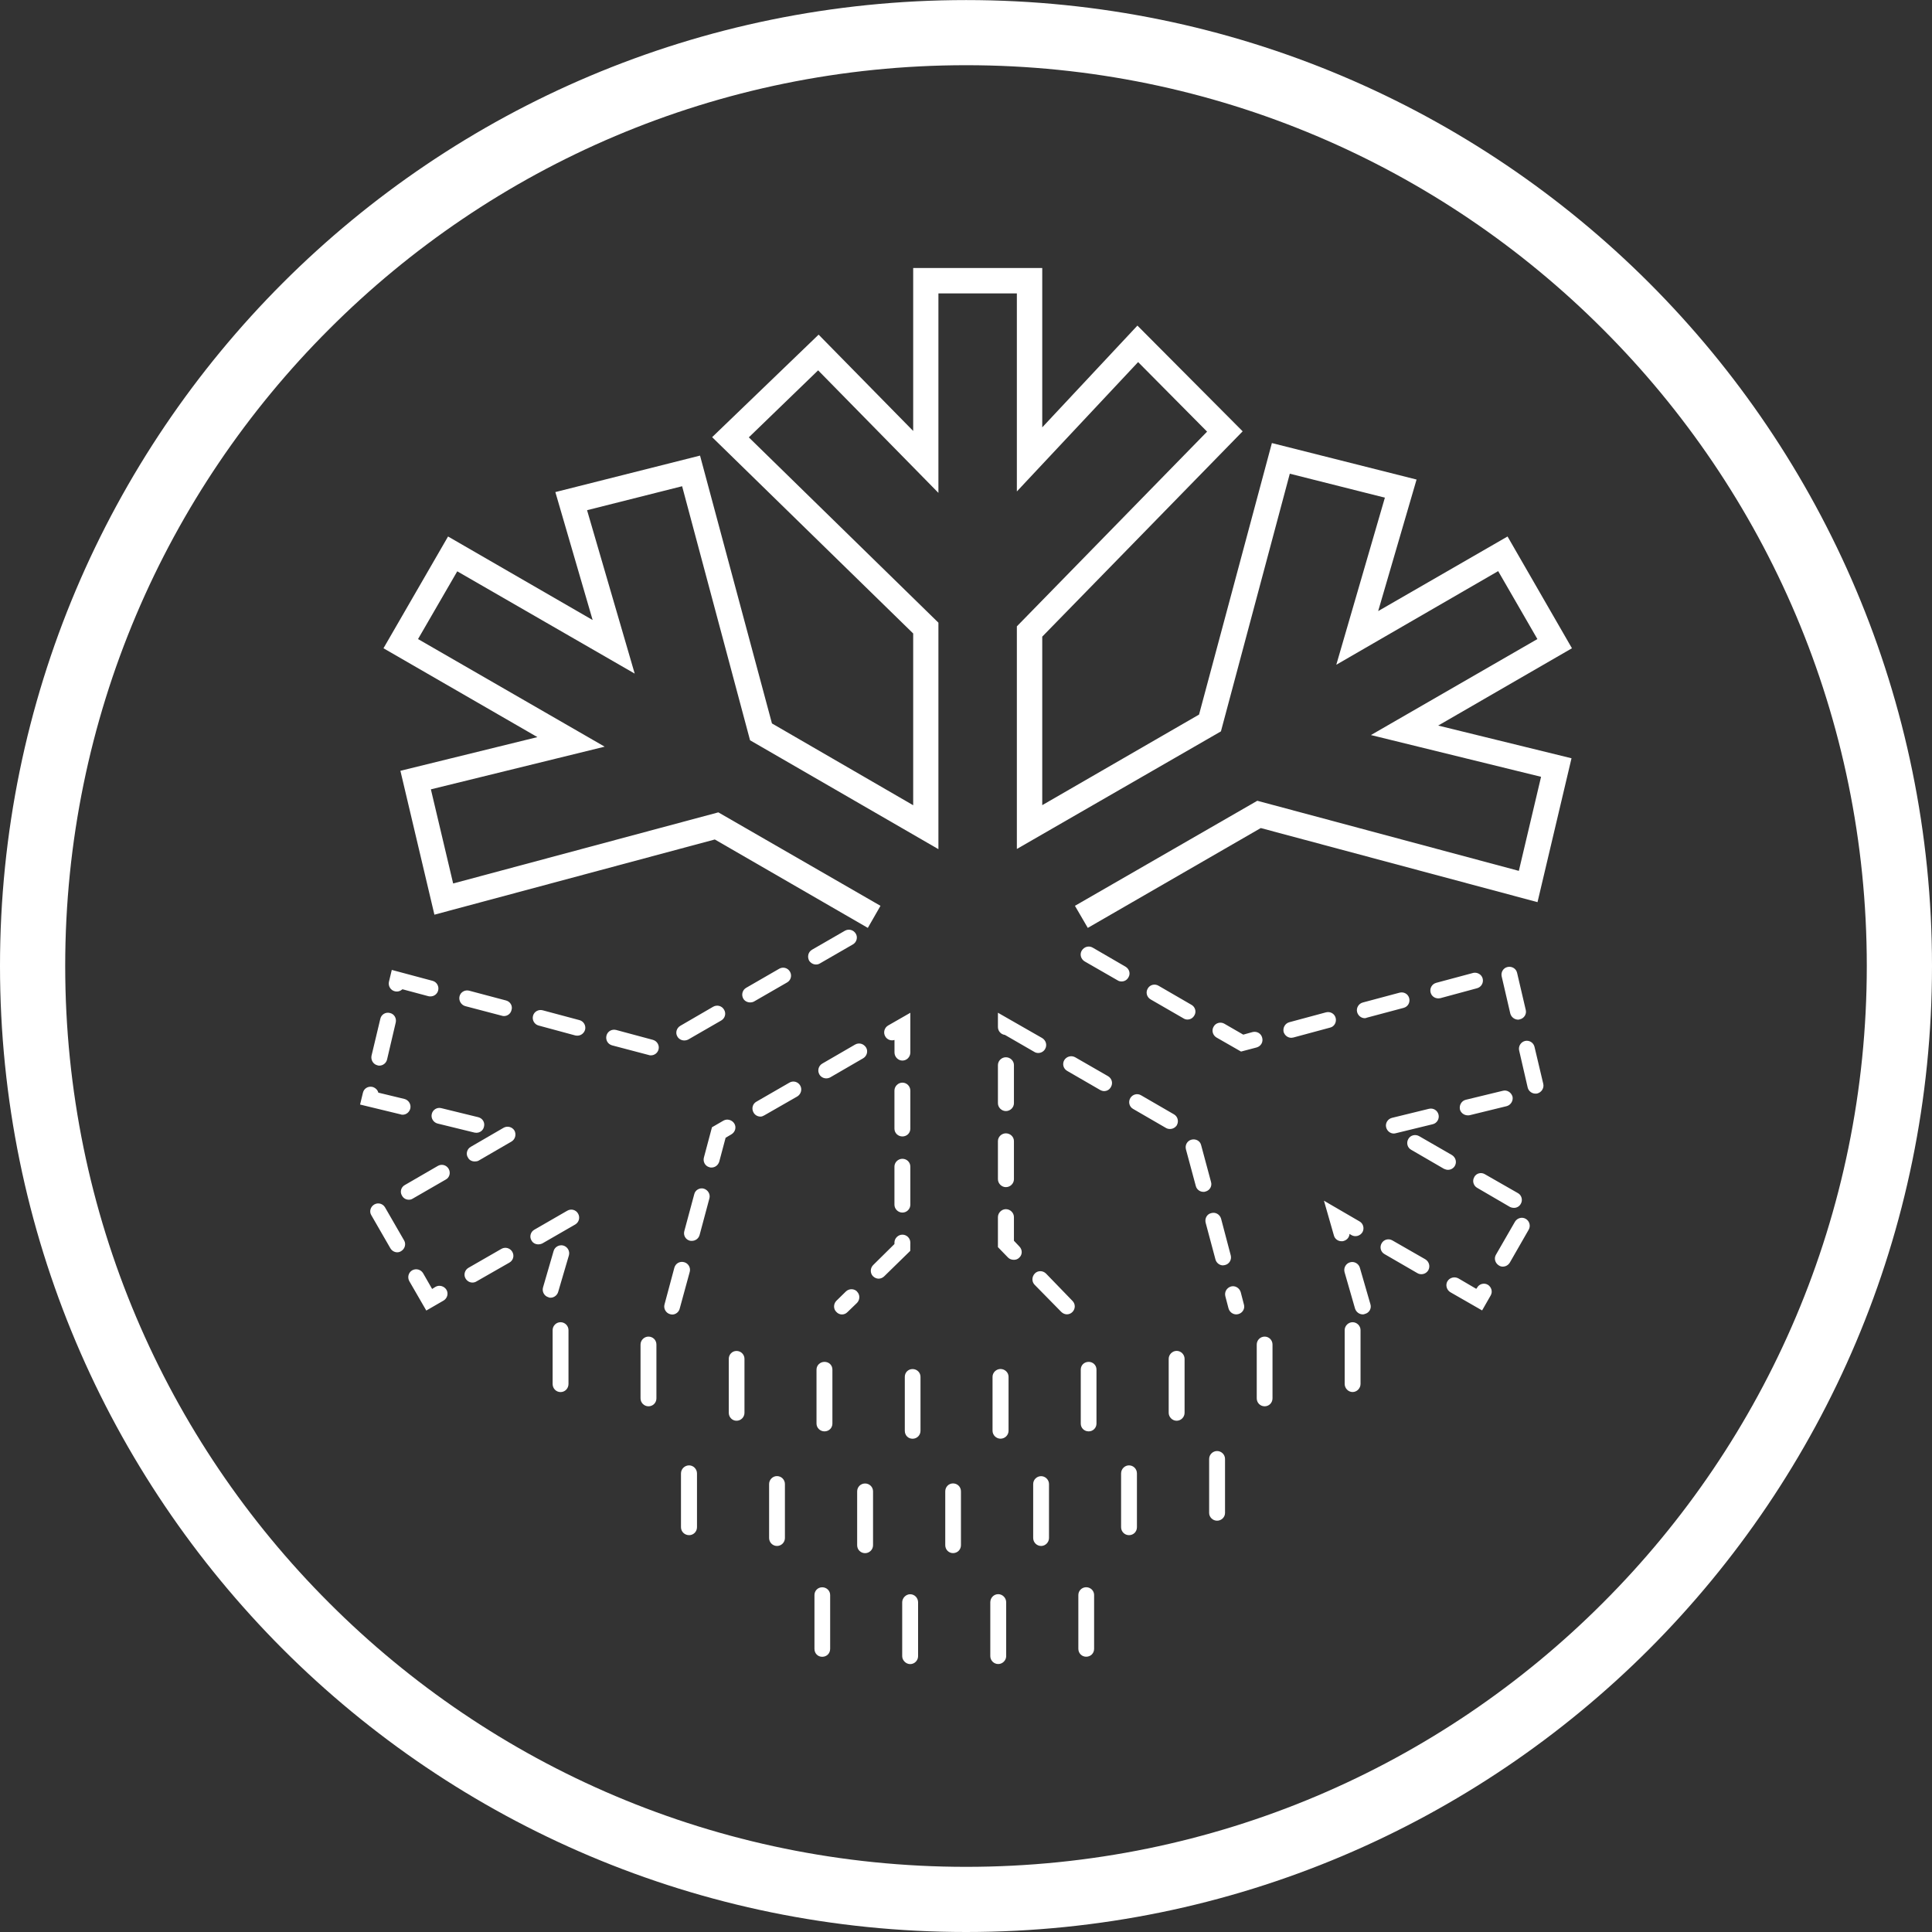 <svg width="80" height="80" viewBox="0 0 80 80" fill="none" xmlns="http://www.w3.org/2000/svg">
<rect x="0" y="0" width="80" height="80" fill="#333333" stroke="none"/>
<g clip-path="url(#clip0_48_64)">
<path d="M80 39.996C80 51.047 75.524 61.041 68.287 68.289C61.051 75.524 51.044 80 40.006 80C28.956 80 18.948 75.524 11.713 68.289C4.476 61.041 0 51.047 0 39.996C0 28.956 4.476 18.951 11.713 11.713C18.948 4.478 28.956 0.003 40.006 0.003C51.044 0.003 61.051 4.478 68.287 11.713C75.524 18.951 80 28.956 80 39.996ZM66.37 66.373C73.125 59.628 77.3 50.304 77.3 39.996C77.3 29.698 73.125 20.375 66.37 13.63C59.626 6.875 50.302 2.7 40.006 2.7C29.698 2.7 20.375 6.875 13.63 13.63C6.875 20.375 2.7 29.698 2.7 39.996C2.7 50.304 6.875 59.628 13.63 66.373C20.375 73.127 29.698 77.302 40.006 77.302C50.302 77.302 59.626 73.127 66.37 66.373Z" fill="white"/>
<path d="M50.145 48.938L49.737 47.42C49.698 47.243 49.513 47.145 49.336 47.191C49.159 47.238 49.061 47.415 49.107 47.592L49.516 49.111C49.554 49.255 49.685 49.352 49.829 49.352C49.858 49.352 49.889 49.352 49.917 49.339C50.094 49.293 50.199 49.116 50.145 48.938ZM48.732 46.588C48.82 46.428 48.766 46.23 48.609 46.141L47.247 45.352C47.09 45.259 46.893 45.318 46.803 45.47C46.71 45.627 46.762 45.83 46.918 45.917L48.28 46.706C48.331 46.737 48.391 46.749 48.444 46.749C48.563 46.749 48.668 46.69 48.735 46.588M51.376 53.507C51.322 53.329 51.145 53.224 50.975 53.27C50.798 53.322 50.693 53.494 50.739 53.676L50.87 54.177C50.914 54.329 51.047 54.426 51.191 54.426C51.219 54.426 51.25 54.419 51.276 54.414C51.456 54.367 51.561 54.182 51.507 54.013L51.376 53.507ZM50.646 52.394C50.677 52.394 50.706 52.386 50.731 52.381C50.903 52.338 51.009 52.16 50.962 51.98L50.562 50.462C50.51 50.285 50.33 50.179 50.153 50.233C49.976 50.272 49.878 50.457 49.924 50.634L50.33 52.153C50.369 52.297 50.502 52.397 50.646 52.397M45.883 44.563L44.521 43.779C44.357 43.689 44.161 43.748 44.069 43.898C43.977 44.057 44.031 44.255 44.192 44.345L45.554 45.133C45.605 45.162 45.665 45.18 45.718 45.18C45.837 45.18 45.942 45.12 46.001 45.01C46.094 44.851 46.04 44.656 45.883 44.563ZM42.828 43.556C42.88 43.589 42.938 43.602 42.992 43.602C43.103 43.602 43.216 43.543 43.275 43.438C43.368 43.281 43.314 43.083 43.157 42.985L41.322 41.935V42.526C41.322 42.695 41.448 42.834 41.613 42.854L42.828 43.556ZM43.314 52.736C43.183 52.605 42.977 52.605 42.854 52.728C42.723 52.862 42.715 53.065 42.838 53.196L43.941 54.319C44.007 54.385 44.092 54.424 44.177 54.424C44.257 54.424 44.344 54.393 44.408 54.326C44.532 54.2 44.539 53.997 44.408 53.866L43.314 52.736ZM41.322 45.681C41.322 45.858 41.474 46.007 41.651 46.007C41.834 46.007 41.985 45.858 41.985 45.681V44.103C41.985 43.926 41.834 43.779 41.651 43.779C41.474 43.779 41.322 43.926 41.322 44.103V45.681ZM41.985 51.377V50.398C41.985 50.221 41.834 50.069 41.651 50.069C41.474 50.069 41.322 50.221 41.322 50.398V51.641L41.741 52.073C41.808 52.14 41.895 52.166 41.985 52.166C42.065 52.166 42.145 52.14 42.209 52.073C42.34 51.95 42.34 51.747 42.209 51.613L41.985 51.377ZM41.322 48.828C41.322 49.005 41.474 49.157 41.651 49.157C41.834 49.157 41.985 49.005 41.985 48.828V47.25C41.985 47.073 41.834 46.929 41.651 46.929C41.474 46.929 41.322 47.073 41.322 47.25V48.828ZM49.01 42.171C49.064 42.204 49.115 42.217 49.169 42.217C49.287 42.217 49.393 42.158 49.457 42.045C49.549 41.894 49.49 41.691 49.334 41.606L47.972 40.817C47.815 40.724 47.612 40.776 47.525 40.935C47.432 41.092 47.486 41.29 47.643 41.382L49.01 42.171ZM52.263 42.965C52.219 42.795 52.047 42.69 51.862 42.736L51.481 42.842L50.693 42.387C50.541 42.302 50.338 42.353 50.253 42.513C50.161 42.664 50.215 42.867 50.371 42.96L51.389 43.543L52.034 43.373C52.211 43.322 52.316 43.15 52.263 42.965ZM46.723 40.475C46.823 40.319 46.762 40.121 46.605 40.028L45.246 39.239C45.087 39.147 44.891 39.201 44.791 39.365C44.699 39.522 44.76 39.72 44.917 39.812L46.276 40.593C46.327 40.627 46.386 40.64 46.441 40.64C46.559 40.64 46.664 40.581 46.723 40.475ZM61.607 53.198C61.45 53.106 61.247 53.165 61.163 53.322L61.129 53.368L60.387 52.934C60.227 52.849 60.024 52.9 59.932 53.06C59.847 53.209 59.901 53.414 60.055 53.507L61.371 54.262L61.725 53.643C61.818 53.486 61.756 53.291 61.607 53.198ZM60.24 48.281C60.333 48.124 60.279 47.926 60.122 47.828L58.763 47.045C58.603 46.955 58.401 47.006 58.316 47.163C58.223 47.322 58.277 47.525 58.434 47.61L59.793 48.399C59.852 48.425 59.904 48.44 59.958 48.44C60.071 48.44 60.181 48.381 60.24 48.281ZM59.02 52.145L57.658 51.364C57.501 51.271 57.298 51.323 57.211 51.482C57.118 51.639 57.172 51.842 57.329 51.929L58.691 52.718C58.742 52.749 58.801 52.762 58.855 52.762C58.974 52.762 59.079 52.703 59.143 52.597C59.23 52.44 59.179 52.243 59.02 52.145ZM55.307 42.15C55.261 41.973 55.084 41.873 54.906 41.919L53.388 42.328C53.216 42.374 53.113 42.551 53.151 42.728C53.198 42.88 53.329 42.973 53.473 42.973C53.501 42.973 53.527 42.962 53.56 42.96L55.076 42.551C55.248 42.513 55.353 42.328 55.307 42.15ZM56.307 52.487C56.255 52.322 56.075 52.217 55.898 52.271C55.728 52.322 55.628 52.499 55.675 52.677L56.109 54.185C56.155 54.329 56.286 54.426 56.43 54.426C56.458 54.426 56.497 54.419 56.522 54.406C56.7 54.36 56.8 54.177 56.746 54.005L56.307 52.487ZM63.179 50.47C63.023 50.377 62.825 50.436 62.732 50.588L61.944 51.955C61.851 52.111 61.913 52.309 62.069 52.402C62.121 52.435 62.172 52.448 62.226 52.448C62.344 52.448 62.45 52.389 62.517 52.284L63.298 50.922C63.39 50.765 63.336 50.562 63.179 50.47ZM63.542 43.353C63.503 43.175 63.326 43.062 63.146 43.104C62.969 43.15 62.866 43.327 62.904 43.497L63.259 45.036C63.298 45.187 63.436 45.285 63.58 45.285C63.608 45.285 63.634 45.285 63.66 45.277C63.832 45.231 63.943 45.054 63.904 44.882L63.542 43.353ZM63.179 41.822L62.82 40.285C62.781 40.105 62.601 40.002 62.424 40.041C62.247 40.08 62.141 40.257 62.182 40.434L62.537 41.965C62.576 42.117 62.714 42.222 62.866 42.222C62.884 42.222 62.91 42.215 62.93 42.209C63.108 42.171 63.221 41.994 63.179 41.822ZM55.88 51.094L55.965 51.145C56.122 51.233 56.319 51.179 56.417 51.022C56.504 50.865 56.45 50.66 56.294 50.575L54.822 49.719L55.235 51.161C55.274 51.305 55.407 51.397 55.551 51.397C55.585 51.397 55.618 51.397 55.644 51.384C55.782 51.343 55.875 51.225 55.88 51.094ZM60.453 45.943C60.492 46.087 60.631 46.184 60.777 46.184C60.803 46.184 60.828 46.184 60.854 46.179L62.386 45.804C62.558 45.758 62.668 45.58 62.63 45.408C62.578 45.231 62.401 45.12 62.229 45.167L60.697 45.539C60.52 45.58 60.415 45.763 60.453 45.94M60.988 40.29L59.474 40.696C59.297 40.742 59.192 40.92 59.238 41.097C59.277 41.249 59.41 41.341 59.562 41.341C59.588 41.341 59.613 41.333 59.639 41.333L61.165 40.92C61.335 40.873 61.44 40.696 61.394 40.519C61.35 40.347 61.165 40.244 60.988 40.288M61.047 48.741C60.954 48.89 61.008 49.095 61.165 49.185L62.524 49.977C62.576 50.002 62.635 50.015 62.694 50.015C62.807 50.015 62.912 49.956 62.971 49.851C63.064 49.699 63.01 49.488 62.853 49.404L61.486 48.622C61.335 48.53 61.132 48.576 61.044 48.741M57.951 41.105L56.432 41.511C56.255 41.557 56.15 41.742 56.196 41.911C56.235 42.055 56.366 42.161 56.512 42.161C56.538 42.161 56.576 42.153 56.597 42.14L58.12 41.734C58.298 41.688 58.398 41.511 58.352 41.333C58.306 41.156 58.128 41.058 57.951 41.105ZM57.643 46.287C57.465 46.328 57.352 46.511 57.398 46.683C57.437 46.834 57.568 46.937 57.715 46.937C57.748 46.937 57.766 46.929 57.799 46.924L59.325 46.552C59.503 46.511 59.608 46.328 59.567 46.156C59.523 45.979 59.351 45.868 59.166 45.914L57.643 46.287ZM23.489 50.133L22.122 50.922C21.971 51.007 21.914 51.21 22.006 51.361C22.063 51.472 22.176 51.526 22.289 51.526C22.346 51.526 22.405 51.513 22.459 51.487L23.818 50.704C23.977 50.611 24.029 50.408 23.936 50.251C23.844 50.092 23.648 50.041 23.489 50.133ZM23.332 51.577C23.16 51.526 22.97 51.631 22.924 51.801L22.484 53.314C22.438 53.483 22.536 53.669 22.708 53.715C22.741 53.735 22.767 53.735 22.8 53.735C22.937 53.735 23.075 53.635 23.114 53.491L23.556 51.986C23.607 51.808 23.502 51.629 23.332 51.577ZM23.99 42.24L22.472 41.834C22.299 41.788 22.117 41.886 22.071 42.063C22.024 42.24 22.13 42.418 22.299 42.464L23.826 42.877C23.851 42.877 23.877 42.885 23.903 42.885C24.054 42.885 24.18 42.788 24.226 42.644C24.273 42.466 24.167 42.284 23.99 42.24ZM27.032 43.057L25.514 42.649C25.336 42.603 25.159 42.703 25.113 42.88C25.067 43.057 25.164 43.235 25.344 43.286L26.868 43.687C26.896 43.7 26.919 43.7 26.952 43.7C27.099 43.7 27.23 43.602 27.268 43.458C27.315 43.286 27.209 43.104 27.032 43.057ZM28.332 43.083C28.391 43.083 28.445 43.07 28.499 43.044L29.866 42.256C30.023 42.163 30.077 41.965 29.982 41.809C29.892 41.649 29.694 41.598 29.537 41.683L28.175 42.474C28.011 42.567 27.957 42.77 28.049 42.921C28.109 43.026 28.222 43.083 28.332 43.083ZM32.592 40.681C32.749 40.593 32.803 40.39 32.71 40.234C32.618 40.074 32.42 40.023 32.263 40.115L30.896 40.904C30.745 40.989 30.686 41.192 30.778 41.351C30.837 41.457 30.955 41.508 31.061 41.508C31.12 41.508 31.179 41.495 31.225 41.469L32.592 40.681ZM20.848 46.701L19.494 47.487C19.337 47.574 19.278 47.785 19.378 47.934C19.43 48.039 19.543 48.093 19.653 48.093C19.712 48.093 19.771 48.086 19.817 48.06L21.177 47.271C21.336 47.178 21.387 46.975 21.303 46.816C21.21 46.66 21.005 46.608 20.848 46.701ZM33.954 39.892L35.313 39.108C35.472 39.018 35.529 38.813 35.436 38.661C35.344 38.505 35.148 38.451 34.989 38.538L33.622 39.327C33.466 39.419 33.419 39.614 33.504 39.779C33.571 39.879 33.676 39.938 33.789 39.938C33.846 39.938 33.9 39.925 33.954 39.892ZM20.784 42.06C20.812 42.068 20.835 42.073 20.868 42.073C21.015 42.073 21.146 41.973 21.179 41.829C21.238 41.66 21.133 41.475 20.956 41.428L19.43 41.023C19.26 40.976 19.075 41.074 19.029 41.251C18.985 41.428 19.088 41.606 19.26 41.66L20.784 42.06ZM17.911 40.614L16.223 40.162L16.105 40.655C16.066 40.832 16.177 41.01 16.354 41.048C16.467 41.074 16.578 41.041 16.665 40.963L17.741 41.251C17.772 41.259 17.801 41.259 17.826 41.259C17.973 41.259 18.104 41.161 18.142 41.017C18.189 40.845 18.088 40.66 17.911 40.614ZM17.88 46.123C17.834 46.3 17.945 46.477 18.117 46.523L19.648 46.898C19.674 46.898 19.699 46.906 19.725 46.906C19.877 46.906 20.008 46.806 20.041 46.654C20.087 46.477 19.982 46.307 19.805 46.261L18.273 45.886C18.096 45.84 17.919 45.953 17.88 46.123ZM15.632 44.113C15.653 44.121 15.684 44.126 15.704 44.126C15.856 44.126 15.994 44.021 16.028 43.869L16.387 42.338C16.426 42.161 16.323 41.983 16.143 41.945C15.966 41.899 15.789 42.009 15.75 42.181L15.383 43.718C15.35 43.895 15.455 44.072 15.632 44.113ZM18.13 48.278L16.768 49.067C16.603 49.154 16.552 49.357 16.644 49.506C16.703 49.619 16.814 49.678 16.927 49.678C16.986 49.678 17.038 49.666 17.091 49.632L18.458 48.843C18.618 48.759 18.669 48.556 18.576 48.396C18.484 48.24 18.289 48.186 18.13 48.278ZM20.766 51.711L19.399 52.497C19.239 52.589 19.188 52.795 19.28 52.944C19.345 53.049 19.45 53.108 19.563 53.108C19.614 53.108 19.674 53.096 19.728 53.062L21.094 52.281C21.254 52.189 21.305 51.993 21.213 51.834C21.12 51.677 20.922 51.623 20.766 51.711ZM18.032 53.286L17.893 53.373L17.521 52.723C17.428 52.564 17.223 52.512 17.066 52.602C16.909 52.695 16.863 52.893 16.948 53.049L17.652 54.267L18.368 53.853C18.52 53.761 18.579 53.563 18.487 53.407C18.394 53.255 18.189 53.193 18.032 53.286ZM16.673 46.158C16.817 46.158 16.948 46.058 16.989 45.907C17.032 45.729 16.922 45.552 16.75 45.506L15.665 45.244C15.64 45.131 15.542 45.041 15.424 45.007C15.239 44.966 15.069 45.072 15.028 45.249L14.91 45.737L16.588 46.143C16.619 46.156 16.639 46.158 16.673 46.158ZM15.943 49.994C15.851 49.838 15.655 49.784 15.496 49.876C15.339 49.969 15.28 50.172 15.378 50.323L16.161 51.682C16.226 51.795 16.339 51.855 16.449 51.855C16.5 51.855 16.555 51.842 16.608 51.808C16.765 51.716 16.824 51.513 16.732 51.361L15.943 49.994ZM29.139 49.218C28.969 49.172 28.784 49.278 28.746 49.455L28.337 50.973C28.286 51.151 28.389 51.328 28.561 51.374C28.594 51.382 28.62 51.382 28.646 51.382C28.792 51.382 28.928 51.289 28.969 51.138L29.375 49.622C29.422 49.45 29.316 49.27 29.139 49.218ZM30.408 46.526C30.316 46.374 30.113 46.315 29.961 46.4L29.481 46.678L29.147 47.931C29.1 48.111 29.203 48.288 29.375 48.332C29.401 48.345 29.434 48.345 29.46 48.345C29.612 48.345 29.738 48.247 29.784 48.096L30.046 47.112L30.282 46.973C30.442 46.88 30.501 46.683 30.408 46.526ZM28.324 52.263C28.147 52.217 27.975 52.315 27.924 52.492L27.515 54.018C27.469 54.188 27.574 54.373 27.752 54.419C27.78 54.424 27.805 54.432 27.839 54.432C27.975 54.432 28.114 54.331 28.147 54.18L28.561 52.664C28.607 52.492 28.502 52.307 28.324 52.263ZM32.687 44.83L31.32 45.619C31.163 45.704 31.11 45.907 31.202 46.066C31.261 46.176 31.374 46.236 31.492 46.236C31.544 46.236 31.595 46.215 31.649 46.184L33.016 45.401C33.167 45.308 33.227 45.105 33.134 44.948C33.042 44.789 32.839 44.738 32.687 44.83ZM37.695 51.454C37.695 51.276 37.551 51.125 37.366 51.125C37.188 51.125 37.037 51.276 37.037 51.454V51.513L36.158 52.381C36.027 52.512 36.027 52.715 36.143 52.841C36.207 52.905 36.294 52.947 36.379 52.947C36.464 52.947 36.544 52.913 36.608 52.854L37.692 51.795L37.695 51.454ZM37.695 41.937L36.775 42.464C36.618 42.556 36.564 42.759 36.657 42.916C36.736 43.055 36.901 43.109 37.039 43.062V43.581C37.039 43.764 37.191 43.916 37.366 43.916C37.551 43.916 37.695 43.764 37.695 43.581V41.937ZM37.695 45.159C37.695 44.982 37.551 44.83 37.366 44.83C37.188 44.83 37.037 44.982 37.037 45.159V46.734C37.037 46.919 37.188 47.058 37.366 47.058C37.551 47.058 37.695 46.919 37.695 46.734V45.159ZM34.049 44.041C33.889 44.134 33.838 44.337 33.931 44.494C33.99 44.594 34.1 44.653 34.213 44.653C34.265 44.653 34.324 44.64 34.378 44.612L35.739 43.823C35.896 43.733 35.955 43.528 35.863 43.376C35.763 43.219 35.572 43.16 35.408 43.253L34.049 44.041ZM37.366 47.983C37.188 47.983 37.037 48.129 37.037 48.306V49.884C37.037 50.061 37.188 50.21 37.366 50.21C37.551 50.21 37.695 50.061 37.695 49.884V48.306C37.695 48.129 37.551 47.983 37.366 47.983ZM35.493 53.483C35.369 53.352 35.159 53.352 35.028 53.476L34.632 53.864C34.509 53.99 34.501 54.2 34.632 54.324C34.691 54.391 34.779 54.429 34.863 54.429C34.948 54.429 35.028 54.396 35.092 54.331L35.488 53.949C35.611 53.818 35.619 53.615 35.488 53.483M65.091 26.843L62.424 22.215L57.067 25.304L58.657 19.857L52.666 18.346L49.65 29.589L43.157 33.34V26.362L51.456 17.86L47.098 13.482L43.157 17.696V11.098H37.813V17.845L33.897 13.857L29.488 18.102L37.813 26.231V33.343L31.965 29.956L28.987 18.865L22.996 20.376L24.54 25.674L18.553 22.215L15.879 26.843L22.253 30.522L16.58 31.917L17.988 37.875L29.599 34.761L35.935 38.422L36.459 37.508L29.745 33.638L18.764 36.583L17.842 32.685L25.038 30.918L17.31 26.462L18.934 23.657L26.282 27.893L24.309 21.126L28.245 20.134L31.058 30.653L38.858 35.162V25.784L31.007 18.11L33.877 15.335L38.858 20.409V12.149H42.106V20.35L47.127 14.993L49.983 17.873L42.106 25.936V35.154L50.556 30.285L53.408 19.615L57.345 20.607L55.333 27.526L62.036 23.649L63.66 26.462L56.767 30.437L63.812 32.166L62.892 36.061L52.062 33.158L44.511 37.508L45.043 38.422L52.206 34.288L63.665 37.356L65.073 31.398L59.552 30.044L65.091 26.843ZM23.212 54.75C23.026 54.75 22.883 54.902 22.883 55.079V57.307C22.883 57.492 23.026 57.643 23.212 57.643C23.396 57.643 23.54 57.492 23.54 57.307V55.079C23.54 54.902 23.396 54.75 23.212 54.75ZM37.787 56.69C37.602 56.69 37.466 56.834 37.466 57.011V59.246C37.466 59.431 37.602 59.575 37.787 59.575C37.972 59.575 38.116 59.429 38.116 59.246V57.011C38.116 56.834 37.972 56.69 37.787 56.69ZM37.687 66.014C37.517 66.014 37.358 66.165 37.358 66.35V68.578C37.358 68.755 37.517 68.907 37.687 68.907C37.872 68.907 38.016 68.755 38.016 68.578V66.35C38.016 66.165 37.872 66.014 37.687 66.014ZM34.046 65.726C33.864 65.726 33.725 65.87 33.725 66.047V68.275C33.725 68.465 33.864 68.604 34.046 68.604C34.231 68.604 34.375 68.465 34.375 68.275V66.047C34.375 65.87 34.231 65.726 34.046 65.726ZM35.822 61.428C35.637 61.428 35.493 61.572 35.493 61.757V63.984C35.493 64.169 35.637 64.313 35.822 64.313C35.999 64.313 36.151 64.169 36.151 63.984V61.754C36.151 61.569 35.999 61.428 35.822 61.428ZM56.008 54.75C55.831 54.75 55.68 54.899 55.68 55.077V57.304C55.68 57.489 55.831 57.641 56.008 57.641C56.186 57.641 56.337 57.489 56.337 57.304V55.077C56.337 54.899 56.186 54.75 56.008 54.75ZM34.139 56.392C33.961 56.392 33.81 56.531 33.81 56.713V58.948C33.81 59.126 33.961 59.27 34.139 59.27C34.329 59.27 34.468 59.126 34.468 58.948V56.713C34.468 56.531 34.329 56.392 34.139 56.392ZM41.428 56.687C41.256 56.687 41.099 56.831 41.099 57.009V59.244C41.099 59.429 41.256 59.573 41.428 59.573C41.61 59.573 41.762 59.429 41.762 59.244V57.009C41.762 56.831 41.61 56.687 41.428 56.687ZM48.722 55.937C48.545 55.937 48.393 56.089 48.393 56.266V58.501C48.393 58.679 48.545 58.83 48.722 58.83C48.904 58.83 49.051 58.679 49.051 58.501V56.266C49.051 56.089 48.904 55.937 48.722 55.937ZM28.535 60.678C28.35 60.678 28.198 60.827 28.198 61.012V63.239C28.198 63.424 28.35 63.568 28.535 63.568C28.712 63.568 28.861 63.424 28.861 63.239V61.012C28.861 60.827 28.71 60.678 28.535 60.678ZM43.111 61.125C42.926 61.125 42.782 61.274 42.782 61.451V63.686C42.782 63.864 42.926 64.015 43.111 64.015C43.288 64.015 43.437 63.864 43.437 63.686V61.451C43.437 61.274 43.285 61.125 43.111 61.125ZM44.976 65.724C44.799 65.724 44.652 65.868 44.652 66.045V68.272C44.652 68.463 44.799 68.601 44.976 68.601C45.158 68.601 45.305 68.465 45.305 68.272V66.045C45.305 65.868 45.158 65.724 44.976 65.724ZM30.498 55.94C30.316 55.94 30.177 56.089 30.177 56.266V58.501C30.177 58.679 30.316 58.83 30.498 58.83C30.683 58.83 30.827 58.679 30.827 58.501V56.266C30.827 56.089 30.683 55.94 30.498 55.94ZM46.749 60.678C46.572 60.678 46.422 60.827 46.422 61.012V63.239C46.422 63.424 46.572 63.568 46.749 63.568C46.934 63.568 47.078 63.424 47.078 63.239V61.012C47.078 60.827 46.934 60.678 46.749 60.678ZM50.397 60.084C50.22 60.084 50.068 60.23 50.068 60.413V62.648C50.068 62.825 50.22 62.969 50.397 62.969C50.575 62.969 50.726 62.825 50.726 62.648V60.413C50.726 60.23 50.575 60.084 50.397 60.084ZM52.368 55.346C52.185 55.346 52.039 55.493 52.039 55.675V57.903C52.039 58.088 52.185 58.232 52.368 58.232C52.545 58.232 52.692 58.088 52.692 57.903V55.675C52.692 55.49 52.545 55.346 52.368 55.346ZM41.335 66.011C41.15 66.011 41.006 66.163 41.006 66.348V68.576C41.006 68.753 41.15 68.904 41.335 68.904C41.513 68.904 41.664 68.753 41.664 68.576V66.348C41.664 66.163 41.513 66.011 41.335 66.011ZM32.173 61.122C31.991 61.122 31.847 61.274 31.847 61.451V63.686C31.847 63.864 31.991 64.015 32.173 64.015C32.358 64.015 32.502 63.864 32.502 63.686V61.451C32.502 61.274 32.358 61.122 32.173 61.122ZM45.081 56.392C44.891 56.392 44.752 56.531 44.752 56.713V58.948C44.752 59.126 44.891 59.27 45.081 59.27C45.259 59.27 45.403 59.126 45.403 58.948V56.713C45.403 56.531 45.259 56.392 45.081 56.392ZM39.462 61.425C39.285 61.425 39.141 61.569 39.141 61.754V63.982C39.141 64.167 39.285 64.311 39.462 64.311C39.647 64.311 39.791 64.167 39.791 63.982V61.754C39.791 61.569 39.647 61.425 39.462 61.425ZM26.852 55.346C26.675 55.346 26.523 55.493 26.523 55.675V57.903C26.523 58.088 26.675 58.232 26.852 58.232C27.035 58.232 27.181 58.088 27.181 57.903V55.675C27.181 55.49 27.035 55.346 26.852 55.346Z" fill="white"/>
</g>
<defs>
<clipPath id="clip0_48_64">
<rect width="80" height="79.997" fill="white" transform="translate(0 0.003)"/>
</clipPath>
</defs>
</svg>
